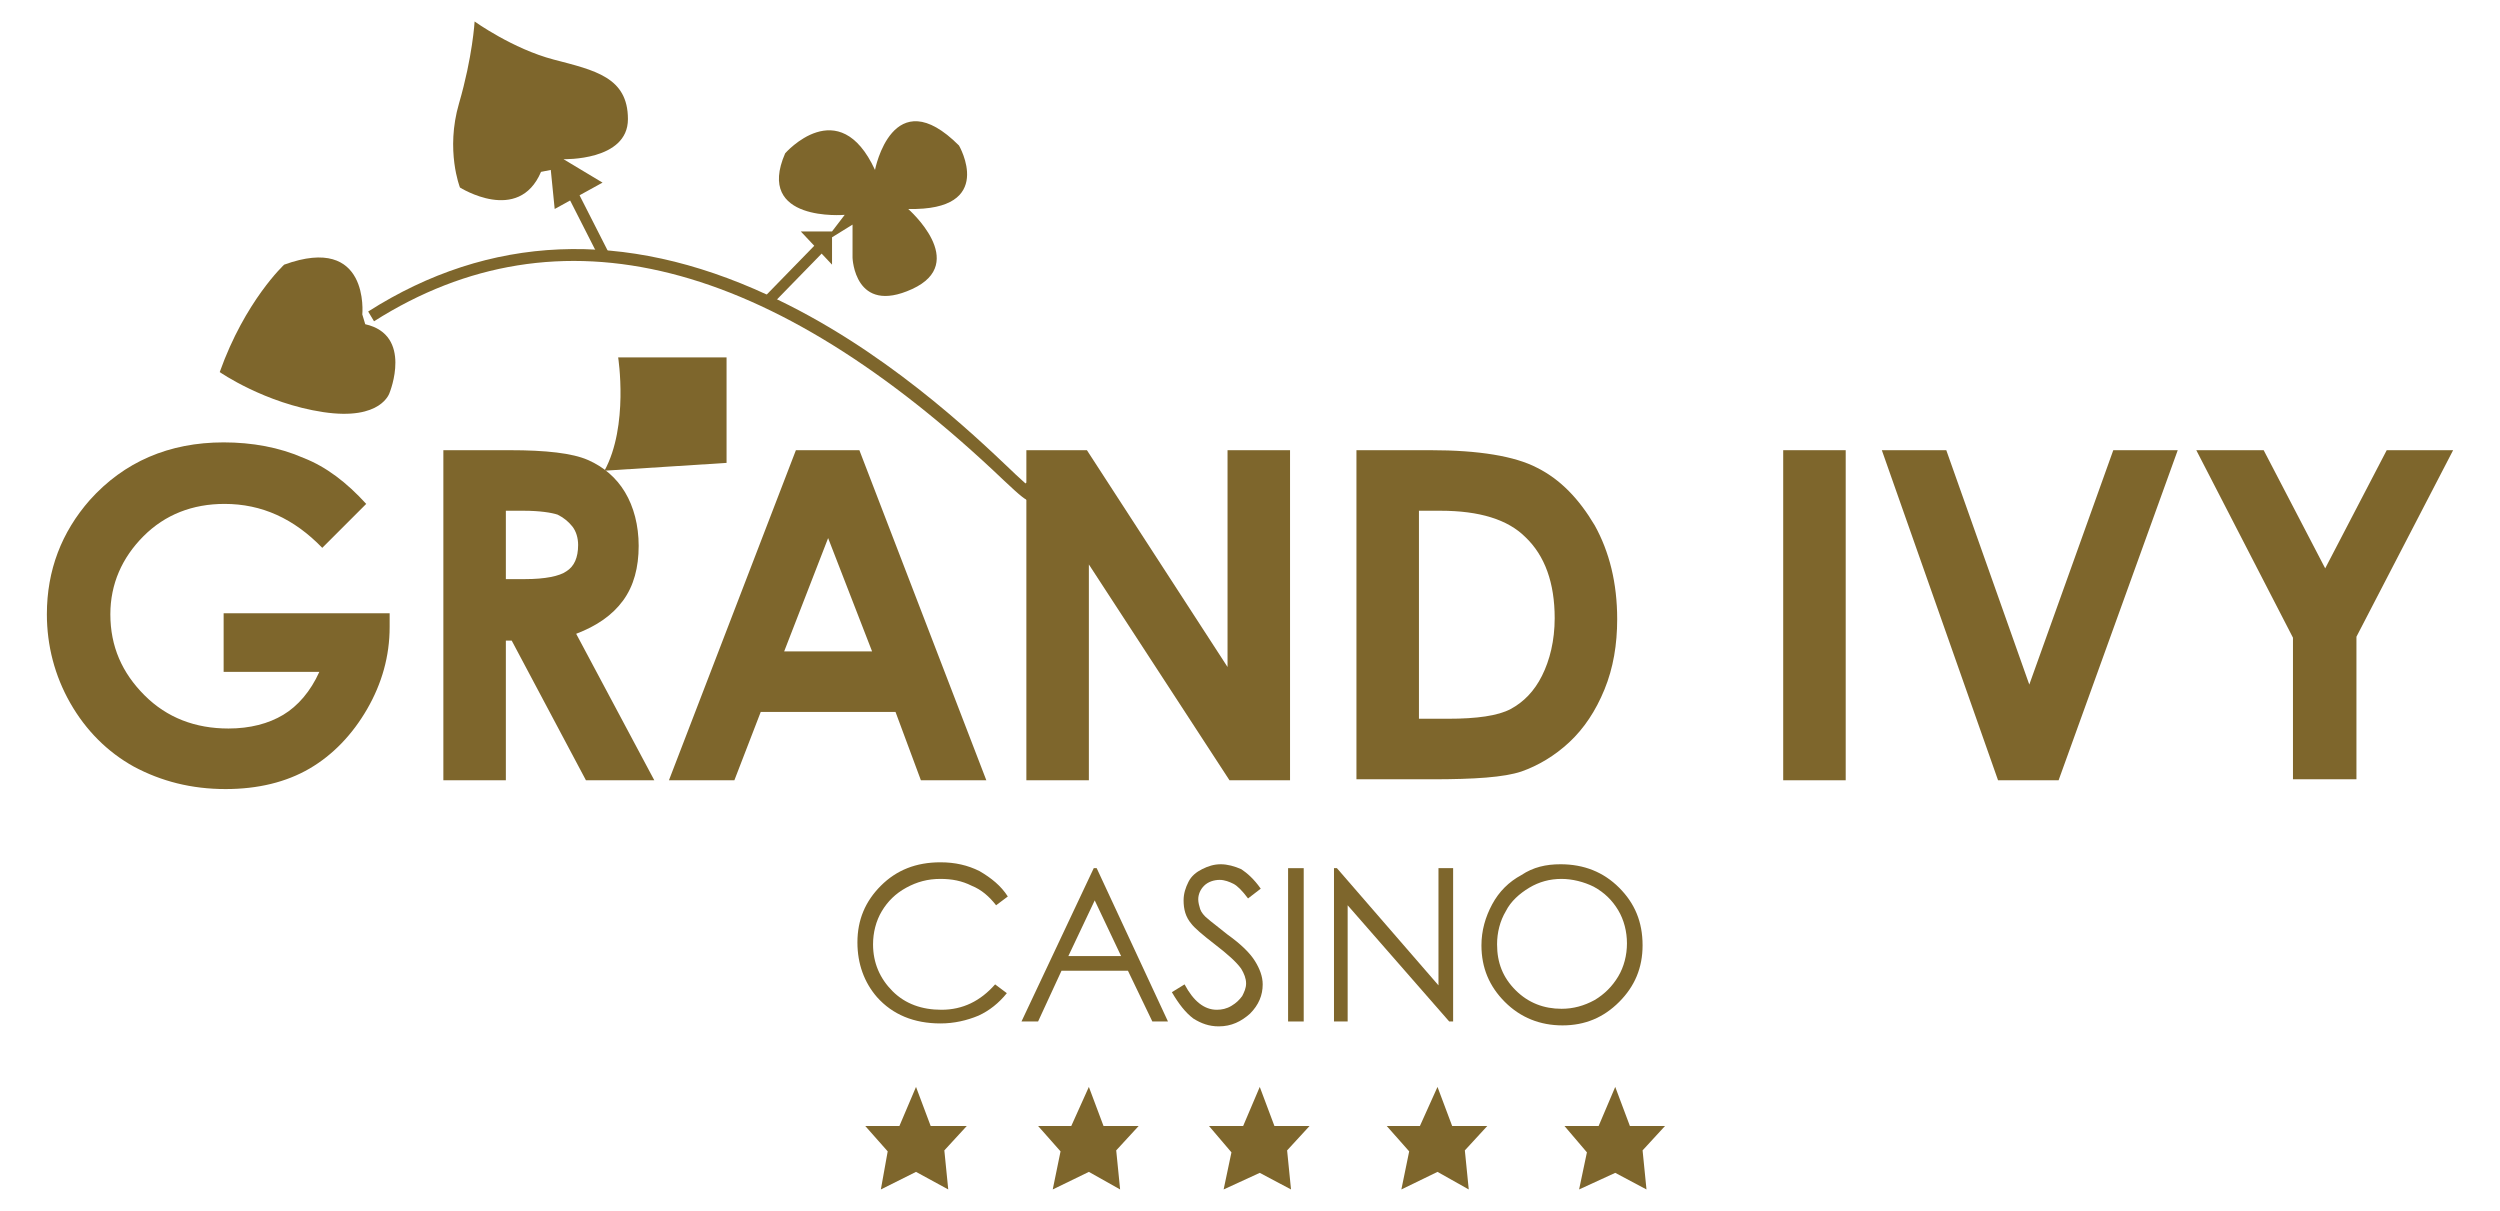 <?xml version="1.0" encoding="utf-8"?>
<!-- Generator: Adobe Illustrator 22.1.0, SVG Export Plug-In . SVG Version: 6.00 Build 0)  -->
<svg version="1.1" id="Layer_1" xmlns="http://www.w3.org/2000/svg" xmlns:xlink="http://www.w3.org/1999/xlink" x="0px" y="0px"
	 width="256px" height="124px" viewBox="0 0 256 124" style="enable-background:new 0 0 256 124;" xml:space="preserve">
<style type="text/css">
	.st0{fill:#7E662C;}
</style>
<g>
	<g>
		<path class="st0" d="M37.5,51.6L33,56.1c-2.9-3-6.2-4.5-10-4.5c-3.3,0-6.1,1.1-8.3,3.3c-2.2,2.2-3.4,4.9-3.4,8
			c0,3.3,1.2,6,3.5,8.3c2.3,2.3,5.2,3.4,8.6,3.4c2.2,0,4.1-0.5,5.6-1.4c1.5-0.9,2.8-2.4,3.7-4.4h-9.8v-6h17l0,1.4
			c0,3-0.8,5.8-2.3,8.4c-1.5,2.6-3.5,4.7-5.9,6.1c-2.4,1.4-5.3,2.1-8.6,2.1c-3.5,0-6.6-0.8-9.4-2.3c-2.7-1.5-4.9-3.7-6.5-6.5
			c-1.6-2.8-2.4-5.9-2.4-9.1c0-4.5,1.5-8.4,4.4-11.7c3.5-3.9,8.1-5.9,13.7-5.9c2.9,0,5.7,0.5,8.2,1.6C33.4,47.8,35.5,49.4,37.5,51.6
			z"/>
		<path class="st0" d="M45.4,46.1h6.8c3.7,0,6.4,0.3,8,1c1.6,0.7,2.9,1.8,3.8,3.3s1.4,3.4,1.4,5.5c0,2.2-0.5,4.1-1.6,5.6
			c-1.1,1.5-2.7,2.6-4.8,3.4l8,15h-7l-7.6-14.3h-0.6v14.3h-6.4V46.1z M51.8,59.3h2c2,0,3.5-0.3,4.2-0.8c0.8-0.5,1.2-1.4,1.2-2.7
			c0-0.7-0.2-1.4-0.6-1.9c-0.4-0.5-0.9-0.9-1.5-1.2c-0.6-0.2-1.8-0.4-3.5-0.4h-1.8V59.3z"/>
		<path class="st0" d="M81.5,46.1h6.5l13,33.8h-6.7l-2.6-7H77.9l-2.7,7h-6.7L81.5,46.1z M84.8,55.1l-4.5,11.6h9L84.8,55.1z"/>
		<path class="st0" d="M105.1,46.1h6.2l14.4,22.2V46.1h6.4v33.8h-6.2l-14.4-22.1v22.1h-6.4V46.1z"/>
		<path class="st0" d="M138.9,46.1h7.6c4.9,0,8.6,0.6,10.9,1.8c2.4,1.2,4.3,3.2,5.9,5.9c1.5,2.7,2.3,5.9,2.3,9.6
			c0,2.6-0.4,5-1.3,7.2c-0.9,2.2-2.1,4-3.6,5.4c-1.5,1.4-3.2,2.4-4.9,3c-1.8,0.6-4.8,0.8-9.2,0.8h-7.7V46.1z M145.3,52.3v21.3h3
			c2.9,0,5.1-0.3,6.4-1c1.3-0.7,2.4-1.8,3.2-3.4c0.8-1.6,1.3-3.6,1.3-5.9c0-3.6-1-6.4-3-8.3c-1.8-1.8-4.7-2.7-8.7-2.7H145.3z"/>
		<path class="st0" d="M182.6,46.1h6.4v33.8h-6.4V46.1z"/>
		<path class="st0" d="M192.7,46.1h6.6l8.5,24l8.6-24h6.6l-12.2,33.8h-6.2L192.7,46.1z"/>
		<path class="st0" d="M224.9,46.1h6.9l6.3,12.1l6.3-12.1h6.8l-9.9,19.1v14.6h-6.5V65.3L224.9,46.1z"/>
	</g>
	<g>
		<path class="st0" d="M103.2,91.8l-1.2,0.9c-0.7-0.9-1.5-1.6-2.5-2c-1-0.5-2-0.7-3.2-0.7c-1.3,0-2.4,0.3-3.5,0.9
			c-1.1,0.6-1.9,1.4-2.5,2.4c-0.6,1-0.9,2.2-0.9,3.4c0,1.9,0.7,3.5,2,4.8s3,1.9,5,1.9c2.2,0,4-0.9,5.5-2.6l1.2,0.9
			c-0.8,1-1.8,1.8-2.9,2.3c-1.2,0.5-2.5,0.8-3.9,0.8c-2.7,0-4.9-0.9-6.5-2.7c-1.3-1.5-2-3.4-2-5.6c0-2.3,0.8-4.2,2.4-5.8
			c1.6-1.6,3.6-2.4,6.1-2.4c1.5,0,2.8,0.3,4,0.9C101.5,89.9,102.5,90.7,103.2,91.8z"/>
		<path class="st0" d="M112.3,88.9l7.3,15.7H118l-2.5-5.2h-6.8l-2.4,5.2h-1.7l7.4-15.7H112.3z M112.1,92.2l-2.7,5.7h5.4L112.1,92.2z
			"/>
		<path class="st0" d="M120,101.6l1.3-0.8c0.9,1.7,2,2.6,3.3,2.6c0.5,0,1-0.1,1.5-0.4s0.8-0.6,1.1-1c0.2-0.4,0.4-0.8,0.4-1.3
			c0-0.5-0.2-1-0.5-1.5c-0.5-0.7-1.4-1.5-2.7-2.5c-1.3-1-2.1-1.7-2.4-2.1c-0.6-0.7-0.8-1.5-0.8-2.4c0-0.7,0.2-1.3,0.5-1.9
			c0.3-0.6,0.8-1,1.4-1.3c0.6-0.3,1.2-0.5,1.9-0.5c0.7,0,1.4,0.2,2.1,0.5c0.6,0.4,1.3,1,2,2l-1.3,1c-0.6-0.8-1.1-1.3-1.5-1.5
			c-0.4-0.2-0.9-0.4-1.4-0.4c-0.6,0-1.2,0.2-1.6,0.6c-0.4,0.4-0.6,0.9-0.6,1.4c0,0.3,0.1,0.7,0.2,1c0.1,0.3,0.4,0.7,0.8,1
			c0.2,0.2,0.9,0.7,2,1.6c1.4,1,2.3,1.9,2.8,2.7c0.5,0.8,0.8,1.6,0.8,2.4c0,1.1-0.4,2.1-1.3,3c-0.9,0.8-1.9,1.3-3.2,1.3
			c-1,0-1.8-0.3-2.6-0.8C121.4,103.7,120.7,102.8,120,101.6z"/>
		<path class="st0" d="M131.9,88.9h1.6v15.7h-1.6V88.9z"/>
		<path class="st0" d="M136.6,104.6V88.9h0.3l10.4,12v-12h1.5v15.7h-0.4l-10.4-11.9v11.9H136.6z"/>
		<path class="st0" d="M159.8,88.5c2.4,0,4.4,0.8,6,2.4c1.6,1.6,2.4,3.5,2.4,5.9c0,2.3-0.8,4.2-2.4,5.8c-1.6,1.6-3.5,2.4-5.8,2.4
			c-2.3,0-4.3-0.8-5.9-2.4c-1.6-1.6-2.4-3.5-2.4-5.8c0-1.5,0.4-2.9,1.1-4.2c0.7-1.3,1.7-2.3,3-3C157,88.8,158.3,88.5,159.8,88.5z
			 M159.9,90c-1.2,0-2.3,0.3-3.3,0.9c-1,0.6-1.9,1.4-2.4,2.4c-0.6,1-0.9,2.2-0.9,3.4c0,1.9,0.6,3.4,1.9,4.7c1.3,1.3,2.9,1.9,4.7,1.9
			c1.2,0,2.3-0.3,3.4-0.9c1-0.6,1.8-1.4,2.4-2.4c0.6-1,0.9-2.2,0.9-3.4c0-1.2-0.3-2.4-0.9-3.4c-0.6-1-1.4-1.8-2.5-2.4
			C162.2,90.3,161,90,159.9,90z"/>
	</g>
	<g>
		<polygon class="st0" points="88.6,115.3 92.1,115.3 93.8,111.3 95.3,115.3 99,115.3 96.7,117.8 97.1,121.8 93.8,120 90.2,121.8 
			90.9,117.9 		"/>
	</g>
	<g>
		<polygon class="st0" points="106.3,115.3 109.7,115.3 111.5,111.3 113,115.3 116.6,115.3 114.3,117.8 114.7,121.8 111.5,120 
			107.8,121.8 108.6,117.9 		"/>
	</g>
	<g>
		<polygon class="st0" points="123.8,115.3 127.3,115.3 129,111.3 130.5,115.3 134.1,115.3 131.8,117.8 132.2,121.8 129,120.1 
			125.3,121.8 126.1,118 		"/>
	</g>
	<g>
		<polygon class="st0" points="142,115.3 145.4,115.3 147.2,111.3 148.7,115.3 152.3,115.3 150,117.8 150.4,121.8 147.2,120 
			143.5,121.8 144.3,117.9 		"/>
	</g>
	<g>
		<polygon class="st0" points="160.2,115.3 163.7,115.3 165.4,111.3 166.9,115.3 170.5,115.3 168.2,117.8 168.6,121.8 165.4,120.1 
			161.7,121.8 162.5,118 		"/>
	</g>
	<g>
		<path class="st0" d="M105.5,51.3c-0.4,0-1-0.5-2.7-2.1C78.9,26.4,57.2,20.9,38.3,32.9l-0.6-1c12.4-7.9,26.2-8.5,40.9-1.7
			c11.8,5.4,21,14.2,25,18c0.5,0.5,1.1,1,1.4,1.3l0.5-0.3c0.4,0.8,0.8,1.4,0.3,1.8C105.7,51.2,105.6,51.3,105.5,51.3z"/>
	</g>
	<g>
		<path class="st0" d="M85.2,27.1l-3.2-3.4h3.2l1.3-1.7c0,0-9.2,0.8-6.1-6.3c0,0,5.5-6.3,9.2,1.7c0,0,1.8-9.3,8.6-2.5
			c0,0,3.9,6.7-5.2,6.5c0,0,6.3,5.5,0.4,8.2s-6.1-3.2-6.1-3.2v-3.4l-2.1,1.3V27.1z"/>
	</g>
	<g>
		<path class="st0" d="M74.4,36.6H63.3c0,0,1.1,7-1.4,11.6l12.5-0.8V36.6z"/>
	</g>
	<g>
		<path class="st0" d="M57.7,16.3c0,0,6.6,0.2,6.6-4.1s-3.4-5-7.6-6.1s-8.1-3.9-8.1-3.9s-0.2,3.6-1.6,8.4s0.1,8.6,0.1,8.6
			s6,3.8,8.3-1.6l1-0.2l0.4,4l4.9-2.7L57.7,16.3z"/>
	</g>
	<g>
		<path class="st0" d="M37.1,32.2c0,0,0.8-8.3-8-5.1c0,0-4,3.7-6.6,11c0,0,4.6,3.2,10.6,4.1s6.8-2,6.8-2s2.4-5.9-2.5-7L37.1,32.2z"
			/>
	</g>
	<g>
		<rect x="59.3" y="17.8" transform="matrix(0.891 -0.453 0.453 0.891 -3.529 29.544)" class="st0" width="1.1" height="8.6"/>
	</g>
	<g>
		<rect x="77" y="27.5" transform="matrix(0.698 -0.716 0.716 0.698 4.477 66.714)" class="st0" width="8.6" height="1.1"/>
	</g>
</g>
</svg>
